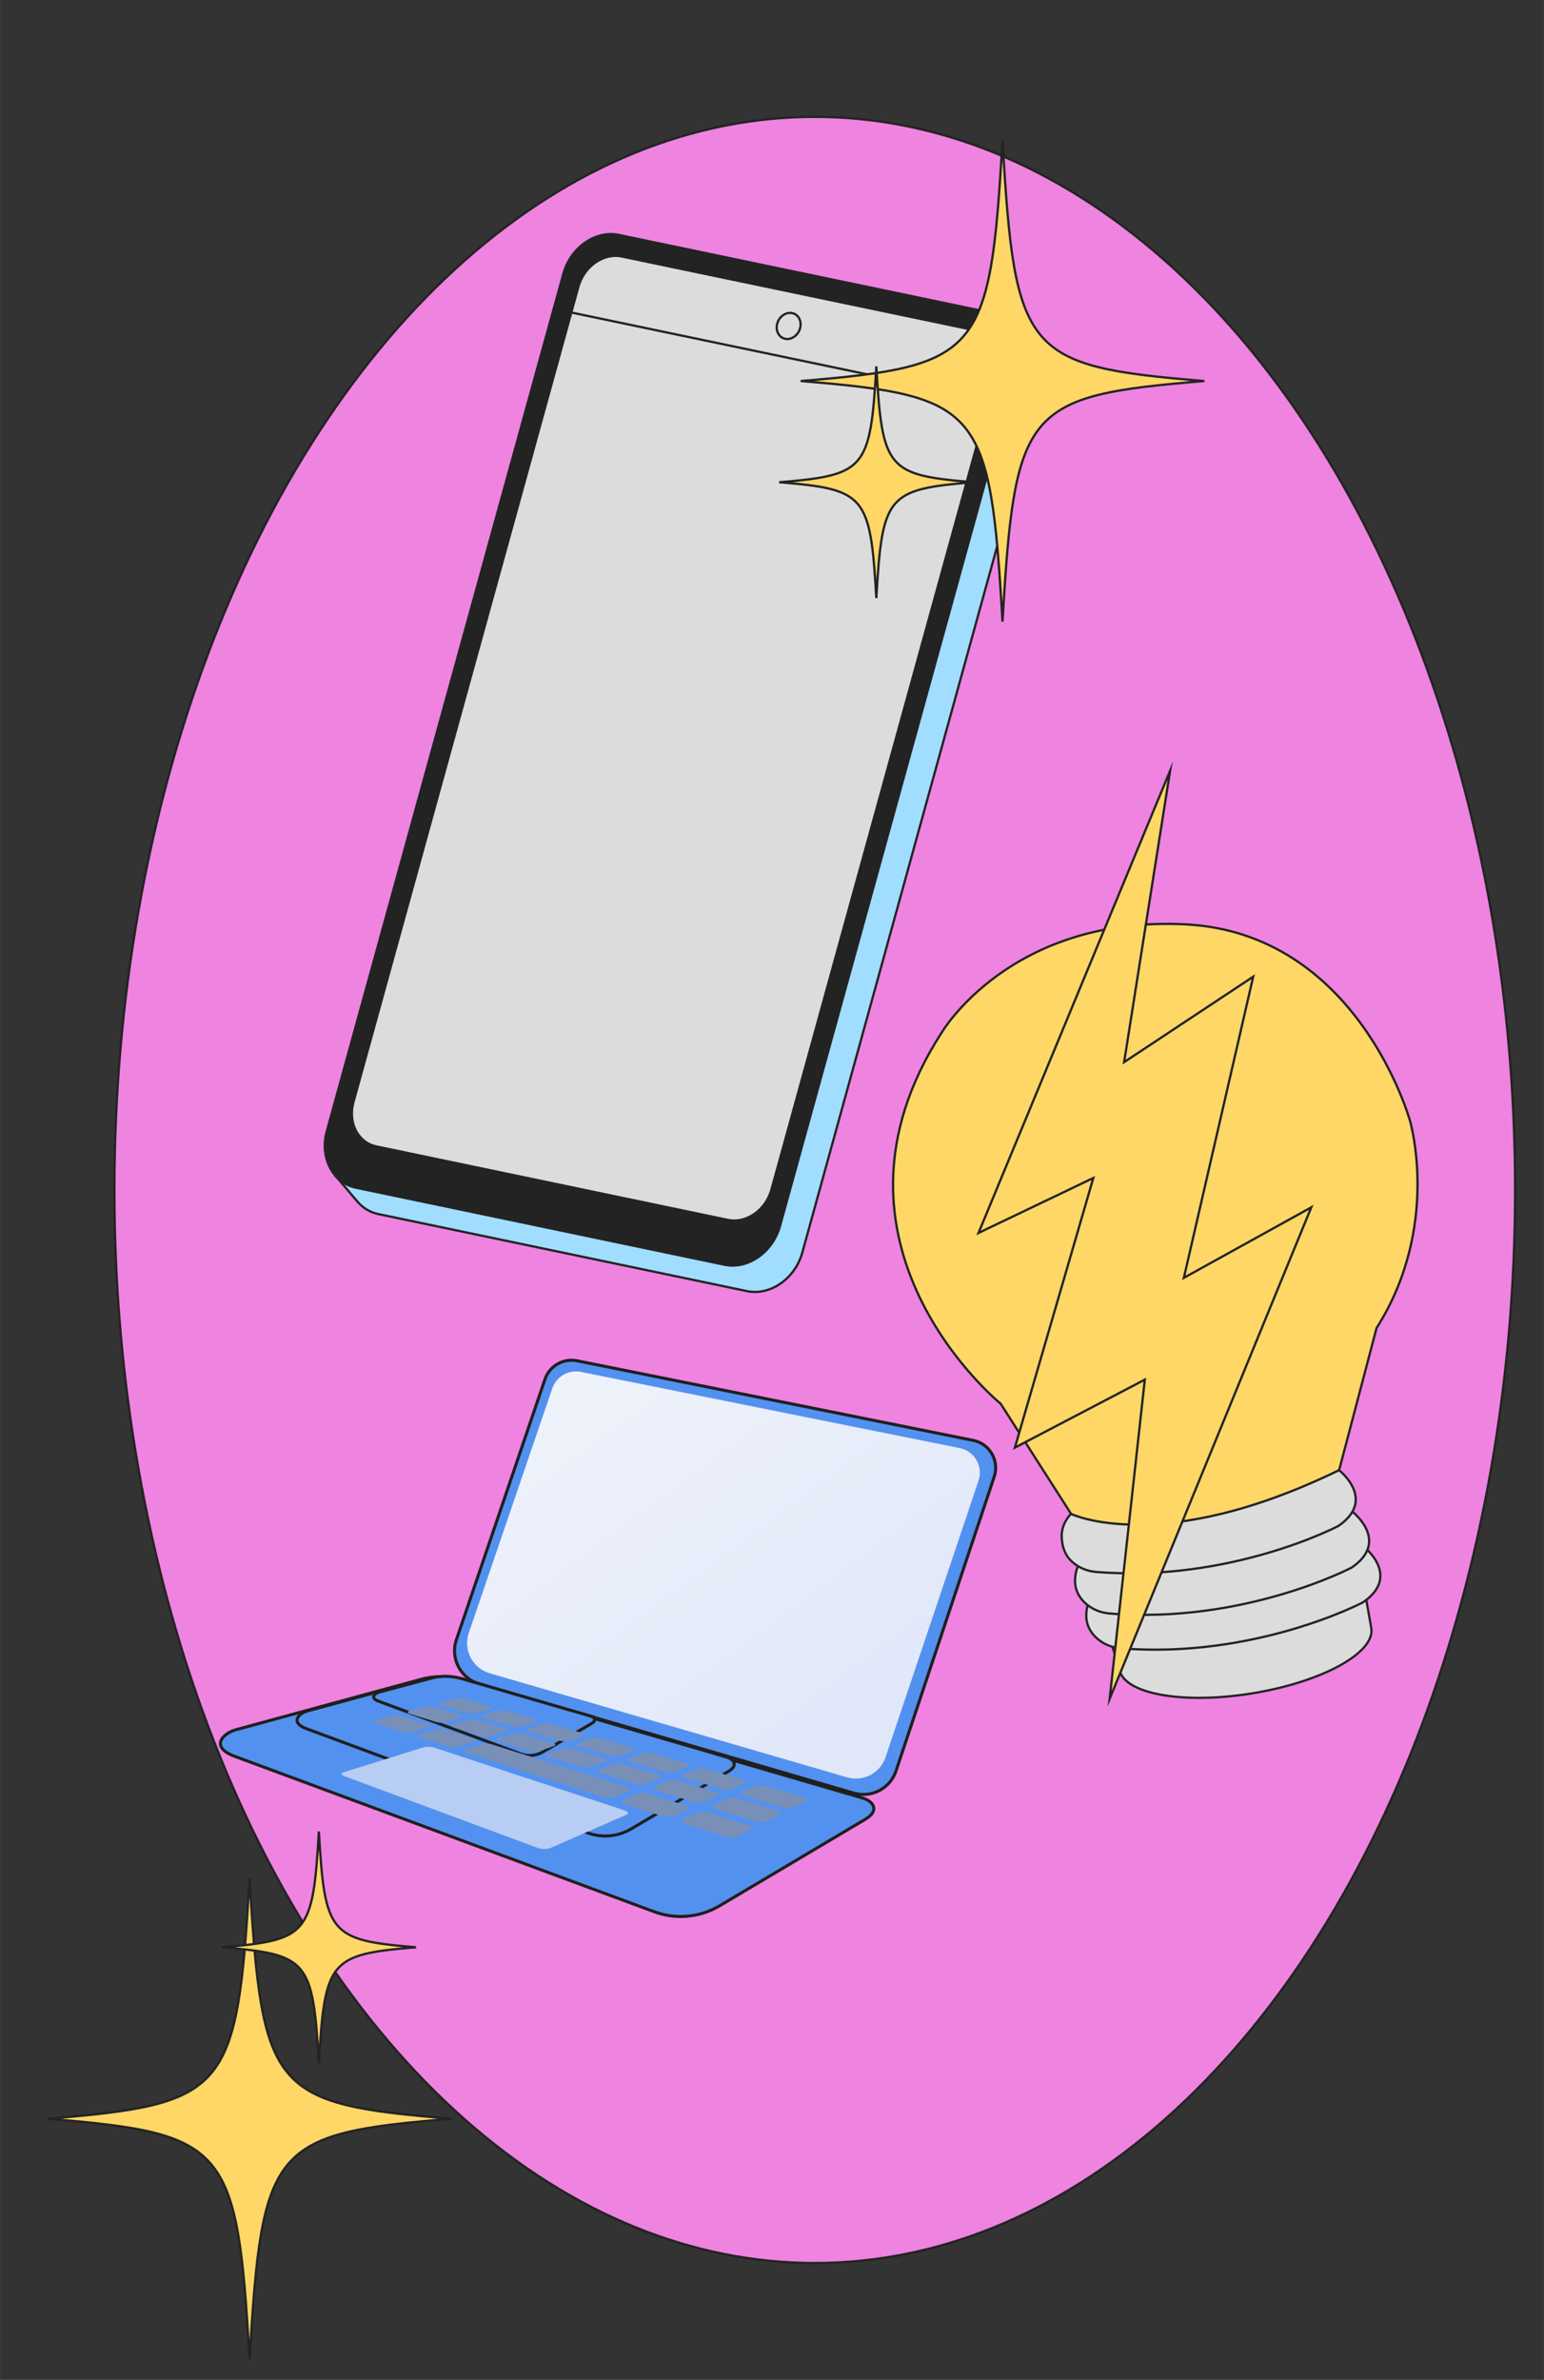 <?xml version="1.0" encoding="UTF-8"?>
<svg xmlns="http://www.w3.org/2000/svg" xmlns:xlink="http://www.w3.org/1999/xlink" id="Calque_1" width="17.992cm" height="27.728cm" viewBox="0 0 510 786">
  <rect x="0" y="0" width="510" height="786" fill="#333333" stroke="none"/>
  <defs>
    <clipPath id="clippath">
      <ellipse cx="244.658" cy="-493.082" rx="231.343" ry="354.408" style="fill:none; stroke:#232323; stroke-miterlimit:10; stroke-width:.75px;"></ellipse>
    </clipPath>
    <linearGradient id="linear-gradient" x1="-783.284" y1="-2829.457" x2="-665.534" y2="-2733.993" gradientTransform="translate(244.701 3389.721) rotate(14.487)" gradientUnits="userSpaceOnUse">
      <stop offset="0" stop-color="#eef2fa"></stop>
      <stop offset="1" stop-color="#e0e7f9"></stop>
    </linearGradient>
  </defs>
  <ellipse cx="269.123" cy="393" rx="231.343" ry="354.408" style="fill:#ef83e0; stroke:#232323; stroke-miterlimit:10; stroke-width:.75px;"></ellipse>
  <g style="clip-path:url(#clippath);">
    <path d="m228.246,28.22s-5.257,3.906-9.399,7.626c-3.594,3.229-11.794,9.478-10.11,23.027h119.676l4.86-30.654h-105.028Z" style="fill:#232323; stroke:#232323; stroke-miterlimit:10; stroke-width:.75px;"></path>
    <path d="m427.912,28.22s-4.651,3.906-8.216,7.626c-3.094,3.229-10.325,9.478-6.539,23.027h119.676l.113-30.654h-105.034Z" style="fill:#232323; stroke:#232323; stroke-miterlimit:10; stroke-width:.75px;"></path>
    <path d="m427.912,28.22c.616-69.376-4.359-213.961-13.38-281.375,0,0-56.969,138.998-81.258,281.375h-105.028s33.949-231.489,153.198-467.8l93.092-26.116s44.045,188.37,58.41,493.916h-105.034Z" style="fill:#232323; stroke:#232323; stroke-miterlimit:10; stroke-width:.75px;"></path>
  </g>
  <ellipse cx="244.658" cy="-493.082" rx="231.343" ry="354.408" style="fill:none; stroke:#232323; stroke-miterlimit:10; stroke-width:.75px;"></ellipse>
  <path d="m110.828,388.328l3.936.587c-.225-2.097-.065-4.325.557-6.579L193.478,99.099c2.395-8.679,10.592-14.407,18.309-12.795l121.437,25.376.024-4.313,7.373,8.696c.001.001.001.002.002.002l.004.004-0.0 0c2.935,3.601,4.057,8.891,2.561,14.313l-78.156,283.238c-2.395,8.679-10.592,14.407-18.309,12.795l-121.763-25.445c-2.82-.589-5.178-2.084-6.928-4.158l-7.203-8.485Z" style="fill:#a1ddff; stroke:#232323; stroke-miterlimit:10; stroke-width:.75px;"></path>
  <path d="m257.647,404.911l78.156-283.238c2.395-8.679-1.92-17.022-9.637-18.635l-121.764-25.445c-7.717-1.613-15.914,4.116-18.309,12.795l-78.156,283.238c-2.395,8.679,1.919,17.022,9.637,18.635l121.763,25.445c7.717,1.613,15.914-4.116,18.309-12.795Z" style="fill:#232323; stroke:#232323; stroke-miterlimit:10; stroke-width:.75px;"></path>
  <path d="m191.033,94.768l-74.29,269.226c-1.88,6.813,1.503,13.373,7.572,14.641l116.124,24.266c6.068,1.268,12.506-3.24,14.386-10.053l74.29-269.226c1.88-6.813-1.503-13.373-7.572-14.641l-116.125-24.266c-6.068-1.268-12.506,3.24-14.386,10.053Z" style="fill:none; stroke:#232323; stroke-miterlimit:10; stroke-width:.75px;"></path>
  <path d="m191.033,94.768l-74.29,269.226c-1.88,6.813,1.503,13.373,7.572,14.641l116.124,24.266c6.068,1.268,12.506-3.24,14.386-10.053l74.29-269.226c1.88-6.813-1.503-13.373-7.572-14.641l-116.125-24.266c-6.068-1.268-12.506,3.24-14.386,10.053Z" style="fill:#dcdcdc; stroke:#232323; stroke-miterlimit:10; stroke-width:.75px;"></path>
  <path d="m191.033,94.768l-2.33,8.445,138.082,28.855,2.33-8.445c1.88-6.813-1.503-13.373-7.572-14.641l-116.125-24.266c-6.068-1.268-12.506,3.24-14.386,10.053Z" style="fill:#dcdcdc; stroke:#232323; stroke-miterlimit:10; stroke-width:.75px;"></path>
  <path d="m261.672,103.412c-2.082-.435-4.294,1.111-4.941,3.452-.646,2.342.518,4.593,2.6,5.028,2.082.435,4.294-1.111,4.941-3.453s-.518-4.593-2.6-5.028Z" style="fill:#dcdcdc; stroke:#232323; stroke-miterlimit:10; stroke-width:.75px;"></path>
  <path d="m445.488,495.352l7.467,42.371c1.33,8.12-16.212,17.752-39.18,21.513-22.968,3.762-42.667.229-43.996-7.891l-12.87-41.573,88.579-14.419Z" style="fill:#dcdcdc; stroke:#232323; stroke-miterlimit:10; stroke-width:.75px;"></path>
  <path d="m442.331,485.564l12.363-46.94c21.309-33.569,11.082-68.341,11.082-68.341,0,0-17.101-62.218-74.365-65.009-57.867-2.819-80.406,35.823-80.406,35.823-45.174,69.944,19.535,122.52,19.535,122.52l23.163,36.215s14.432,18.474,50.71,6.773c36.278-11.701,37.918-21.041,37.918-21.041Z" style="fill:#fed767; stroke:#232323; stroke-miterlimit:10; stroke-width:.75px;"></path>
  <path d="m370.21,544.38c-2.975-.239-5.823-1.399-8.02-3.419-1.932-1.776-3.586-4.388-3.359-8.059.519-8.392,7.073-8.57,7.073-8.57,0,0,25.246,4.275,72.991-9.19,0,0,9.679-3.028,11.538-4.369,0,0,12.567,9.686-.229,18.43,0,0-35.588,18.744-79.994,15.178Z" style="fill:#dcdcdc; stroke:#232323; stroke-miterlimit:10; stroke-width:.75px;"></path>
  <path d="m366.502,532.882c-2.975-.239-5.823-1.399-8.02-3.419-1.932-1.776-3.586-4.388-3.359-8.059.519-8.392,7.073-8.57,7.073-8.57,0,0,25.246,4.275,72.991-9.19,0,0,9.679-3.028,11.538-4.369,0,0,12.567,9.686-.229,18.43,0,0-35.588,18.744-79.994,15.178Z" style="fill:#dcdcdc; stroke:#232323; stroke-miterlimit:10; stroke-width:.75px;"></path>
  <path d="m362.076,519.162c-2.975-.239-5.823-1.399-8.02-3.419-1.932-1.776-3.21-4.384-3.359-8.059-.189-4.674,3.077-7.697,3.077-7.697,0,0,29.429,14.32,88.525-14.433,0,0,12.567,9.686-.229,18.43,0,0-35.588,18.744-79.994,15.178Z" style="fill:#dcdcdc; stroke:#232323; stroke-miterlimit:10; stroke-width:.75px;"></path>
  <polygon points="386.516 254.517 323.213 407.199 361.142 389.052 335.226 478.101 378.148 455.652 366.537 561.057 433.141 398.742 391.046 422.028 413.953 322.567 371.314 350.794 386.516 254.517" style="fill:#fed767; stroke:#232323; stroke-miterlimit:10; stroke-width:.75px;"></polygon>
  <path d="m331.145,205.3c4.09-70.63,7.406-74.583,66.658-79.459-59.252-4.876-62.568-8.829-66.658-79.459-4.091,70.63-7.407,74.583-66.659,79.459,59.252,4.876,62.568,8.829,66.659,79.459Z" style="fill:#fed767; stroke:#232323; stroke-linecap:round; stroke-miterlimit:10; stroke-width:.75px;"></path>
  <path d="m289.459,197.518c1.969-34.002,3.566-35.905,32.09-38.252-28.525-2.347-30.121-4.25-32.09-38.252-1.969,34.002-3.566,35.905-32.09,38.252,28.525,2.347,30.121,4.25,32.09,38.252Z" style="fill:#fed767; stroke:#232323; stroke-linecap:round; stroke-miterlimit:10; stroke-width:.75px;"></path>
  <path d="m82.435,779.214c4.09-70.63,7.406-74.583,66.658-79.459-59.252-4.876-62.568-8.829-66.658-79.459-4.091,70.63-7.407,74.583-66.659,79.459,59.252,4.876,62.568,8.829,66.659,79.459Z" style="fill:#fed767; stroke:#232323; stroke-linecap:round; stroke-miterlimit:10; stroke-width:.75px;"></path>
  <path d="m105.319,681.374c1.969-34.002,3.566-35.905,32.09-38.252-28.525-2.347-30.121-4.25-32.09-38.252-1.969,34.002-3.566,35.905-32.09,38.252,28.525,2.347,30.121,4.25,32.09,38.252Z" style="fill:#fed767; stroke:#232323; stroke-linecap:round; stroke-miterlimit:10; stroke-width:.75px;"></path>
  <path d="m281.997,592.198l-123.67-36.063c-6.196-1.807-9.648-8.403-7.601-14.524l29.269-86.048c1.49-4.454,6.078-7.089,10.676-6.129l130.837,26.281c5.339,1.114,8.565,6.577,6.962,11.79l-32.421,97.119c-1.827,5.941-8.086,9.315-14.053,7.575Z" style="fill:#5291ef; stroke:#201f1d; stroke-miterlimit:10;"></path>
  <path d="m279.789,586.996l-118.035-34.373c-5.655-1.647-8.804-7.668-6.931-13.252l27.597-80.807c1.332-3.97,5.423-6.315,9.522-5.458l125.145,25.164c4.76.996,7.633,5.868,6.202,10.516l-30.692,91.308c-1.667,5.413-7.37,8.486-12.807,6.902Z" style="fill:url(#linear-gradient); stroke-width:0px;"></path>
  <path d="m284.907,593.822l-134.332-39.172c-3.653-1.065-7.53-1.1-11.202-.101l-61.442,16.721c-4.339,1.181-8.774,5.706-.392,8.796l138.591,51.327c7.106,2.632,15.021,1.913,21.536-1.956l48.133-28.581c5.133-3.05,2.353-6.087-.891-7.033Z" style="fill:#5291ef; stroke:#201f1d; stroke-miterlimit:10;"></path>
  <path d="m240.033,580.309l-87.388-25.462c-3.077-.923-7.11-1.639-11.59-.494l-39.513,10.714c-2.905.791-5.874,3.821-.262,5.89l92.795,34.366c4.758,1.762,10.057,1.281,14.42-1.31l32.136-18.994c3.437-2.042,1.576-4.076-.597-4.709Z" style="fill:#5291ef; stroke:#201f1d; stroke-miterlimit:10;"></path>
  <path d="m195.158,566.797l-40.444-11.753c-2.501-.781-6.689-2.178-11.977-.887l-17.585,4.707c-1.472.4-2.975,1.935-.133,2.983l46.999,17.406c2.41.892,5.094.649,7.303-.663l16.139-9.407c1.741-1.034.798-2.064-.302-2.385Z" style="fill:#5291ef; stroke:#201f1d; stroke-miterlimit:10;"></path>
  <path d="m154.158,565.713l-8.641-2.583c-.891-.266-.907-.679-.04-.922l4.482-1.257c.844-.237,2.242-.219,3.13.038l8.606,2.497c.922.268.996.687.158.937l-4.454,1.327c-.861.257-2.315.24-3.241-.037Z" style="fill:#7890b8; stroke-width:0px;"></path>
  <path d="m168.97,570.141l-9.154-2.736c-.944-.282-1.006-.721-.147-.98l4.448-1.341c.837-.252,2.271-.236,3.21.037l9.107,2.642c.976.283,1.101.729.272.996l-4.409,1.418c-.853.274-2.345.259-3.327-.035Z" style="fill:#7890b8; stroke-width:0px;"></path>
  <path d="m184.682,574.837l-9.713-2.904c-1.001-.299-1.117-.766-.265-1.044l4.401-1.433c.828-.269,2.3-.254,3.295.035l9.652,2.8c1.035.3,1.217.775.4,1.06l-4.351,1.517c-.842.294-2.375.279-3.418-.033Z" style="fill:#7890b8; stroke-width:0px;"></path>
  <path d="m201.379,579.829l-10.326-3.087c-1.063-.318-1.238-.816-.399-1.113l4.341-1.533c.816-.288,2.327-.273,3.383.033l10.248,2.973c1.1.319,1.346.825.543,1.131l-4.277,1.626c-.828.315-2.404.301-3.513-.03Z" style="fill:#7890b8; stroke-width:0px;"></path>
  <path d="m219.157,585.143l-10.998-3.288c-1.132-.338-1.374-.871-.549-1.189l4.264-1.644c.801-.309,2.354-.295,3.476.03l10.901,3.163c1.171.34,1.489.881.704,1.209l-4.184,1.746c-.81.338-2.432.326-3.614-.027Z" style="fill:#7890b8; stroke-width:0px;"></path>
  <path d="m238.124,590.813l-11.738-3.509c-1.207-.361-1.525-.931-.717-1.273l4.168-1.766c.783-.332,2.38-.319,3.575.028l11.618,3.371c1.249.362,1.649.942.885,1.294l-4.07,1.879c-.788.364-2.458.353-3.72-.024Z" style="fill:#7890b8; stroke-width:0px;"></path>
  <path d="m258.404,596.875l-12.556-3.753c-1.29-.386-1.693-.997-.908-1.365l4.049-1.901c.76-.357,2.404-.346,3.679.024l12.409,3.6c1.335.387,1.826,1.009,1.089,1.389l-3.929,2.026c-.762.393-2.482.384-3.833-.02Z" style="fill:#7890b8; stroke-width:0px;"></path>
  <path d="m144.027,568.707l-8.68-2.701c-.895-.278-.877-.711.033-.967l4.708-1.321c.886-.248,2.322-.232,3.214.037l8.65,2.608c.927.28.97.719.09.982l-4.684,1.396c-.906.27-2.4.254-3.331-.036Z" style="fill:#7890b8; stroke-width:0px;"></path>
  <path d="m158.924,573.342l-9.209-2.865c-.949-.295-.979-.756-.074-1.029l4.678-1.411c.88-.265,2.354-.249,3.298.036l9.166,2.764c.983.296,1.078.764.205,1.045l-4.644,1.493c-.898.289-2.434.274-3.422-.034Z" style="fill:#7890b8; stroke-width:0px;"></path>
  <path d="m174.751,578.267l-9.787-3.045c-1.008-.314-1.092-.805-.195-1.097l4.636-1.509c.871-.284,2.385-.269,3.387.034l9.73,2.934c1.044.315,1.198.814.335,1.115l-4.59,1.6c-.888.31-2.467.296-3.518-.031Z" style="fill:#7890b8; stroke-width:0px;"></path>
  <path d="m191.598,583.509l-10.422-3.243c-1.073-.334-1.217-.858-.331-1.171l4.58-1.618c.86-.304,2.416-.29,3.481.031l10.347,3.12c1.111.335,1.331.868.482,1.191l-4.519,1.718c-.875.333-2.499.32-3.619-.028Z" style="fill:#7890b8; stroke-width:0px;"></path>
  <path d="m209.567,589.1l-11.12-3.46c-1.144-.356-1.357-.917-.484-1.254l4.507-1.738c.846-.326,2.446-.313,3.58.029l11.026,3.325c1.185.357,1.478.928.647,1.275l-4.429,1.848c-.858.358-2.53.347-3.726-.025Z" style="fill:#7890b8; stroke-width:0px;"></path>
  <path d="m228.774,595.077l-11.891-3.7c-1.222-.38-1.512-.982-.657-1.345l4.413-1.87c.828-.351,2.474-.339,3.685.026l11.773,3.55c1.266.382,1.643.994.834,1.368l-4.316,1.992c-.837.386-2.56.377-3.839-.021Z" style="fill:#7890b8; stroke-width:0px;"></path>
  <path d="m249.351,601.48l-12.746-3.966c-1.309-.407-1.687-1.054-.854-1.445l4.296-2.016c.806-.378,2.501-.368,3.796.022l12.598,3.799c1.356.409,1.828,1.067,1.045,1.471l-4.175,2.153c-.81.418-2.587.41-3.96-.017Z" style="fill:#7890b8; stroke-width:0px;"></path>
  <path d="m133.009,571.963l-8.712-2.832c-.898-.292-.842-.747.117-1.016l4.96-1.391c.933-.262,2.409-.245,3.305.036l8.689,2.732c.932.293.94.755.012,1.032l-4.94,1.472c-.956.285-2.494.27-3.429-.034Z" style="fill:#7890b8; stroke-width:0px;"></path>
  <path d="m147.981,576.829l-9.258-3.009c-.953-.31-.946-.795.009-1.083l4.936-1.488c.928-.28,2.444-.264,3.395.035l9.221,2.9c.99.311,1.051.804.129,1.1l-4.906,1.578c-.95.305-2.531.291-3.525-.032Z" style="fill:#7890b8; stroke-width:0px;"></path>
  <path d="m218.513,599.756l-12.046-3.916c-1.237-.402-1.495-1.041-.586-1.426l4.69-1.987c.88-.373,2.579-.362,3.805.023l11.93,3.751c1.284.404,1.634,1.053.772,1.451l-4.595,2.121c-.891.411-2.673.403-3.97-.018Z" style="fill:#7890b8; stroke-width:0px;"></path>
  <path d="m239.396,606.545l-12.94-4.206c-1.328-.432-1.677-1.119-.789-1.536l4.575-2.147c.858-.403,2.61-.394,3.924.019l12.794,4.023c1.378.433,1.827,1.133.992,1.564l-4.455,2.297c-.865.446-2.705.44-4.099-.013Z" style="fill:#7890b8; stroke-width:0px;"></path>
  <path d="m199.098,593.445l-45.04-14.641c-1.014-.33-1.062-.847-.113-1.156l4.9-1.595c.921-.3,2.479-.285,3.489.032l44.739,14.069c1.199.377,1.463.981.58,1.35l-4.705,1.964c-.912.381-2.64.371-3.849-.023Z" style="fill:#7890b8; stroke-width:0px;"></path>
  <path d="m177.587,610.297l-64.053-23.771c-.989-.367-.881-.947.233-1.294l25.999-8.111c.98-.306,2.564-.291,3.546.032l62.948,20.738c1.255.414,1.525,1.08.592,1.488l-24.966,10.929c-1.079.473-3.009.468-4.299-.011Z" style="fill:#b8cdf3; stroke-width:0px;"></path>
</svg>
